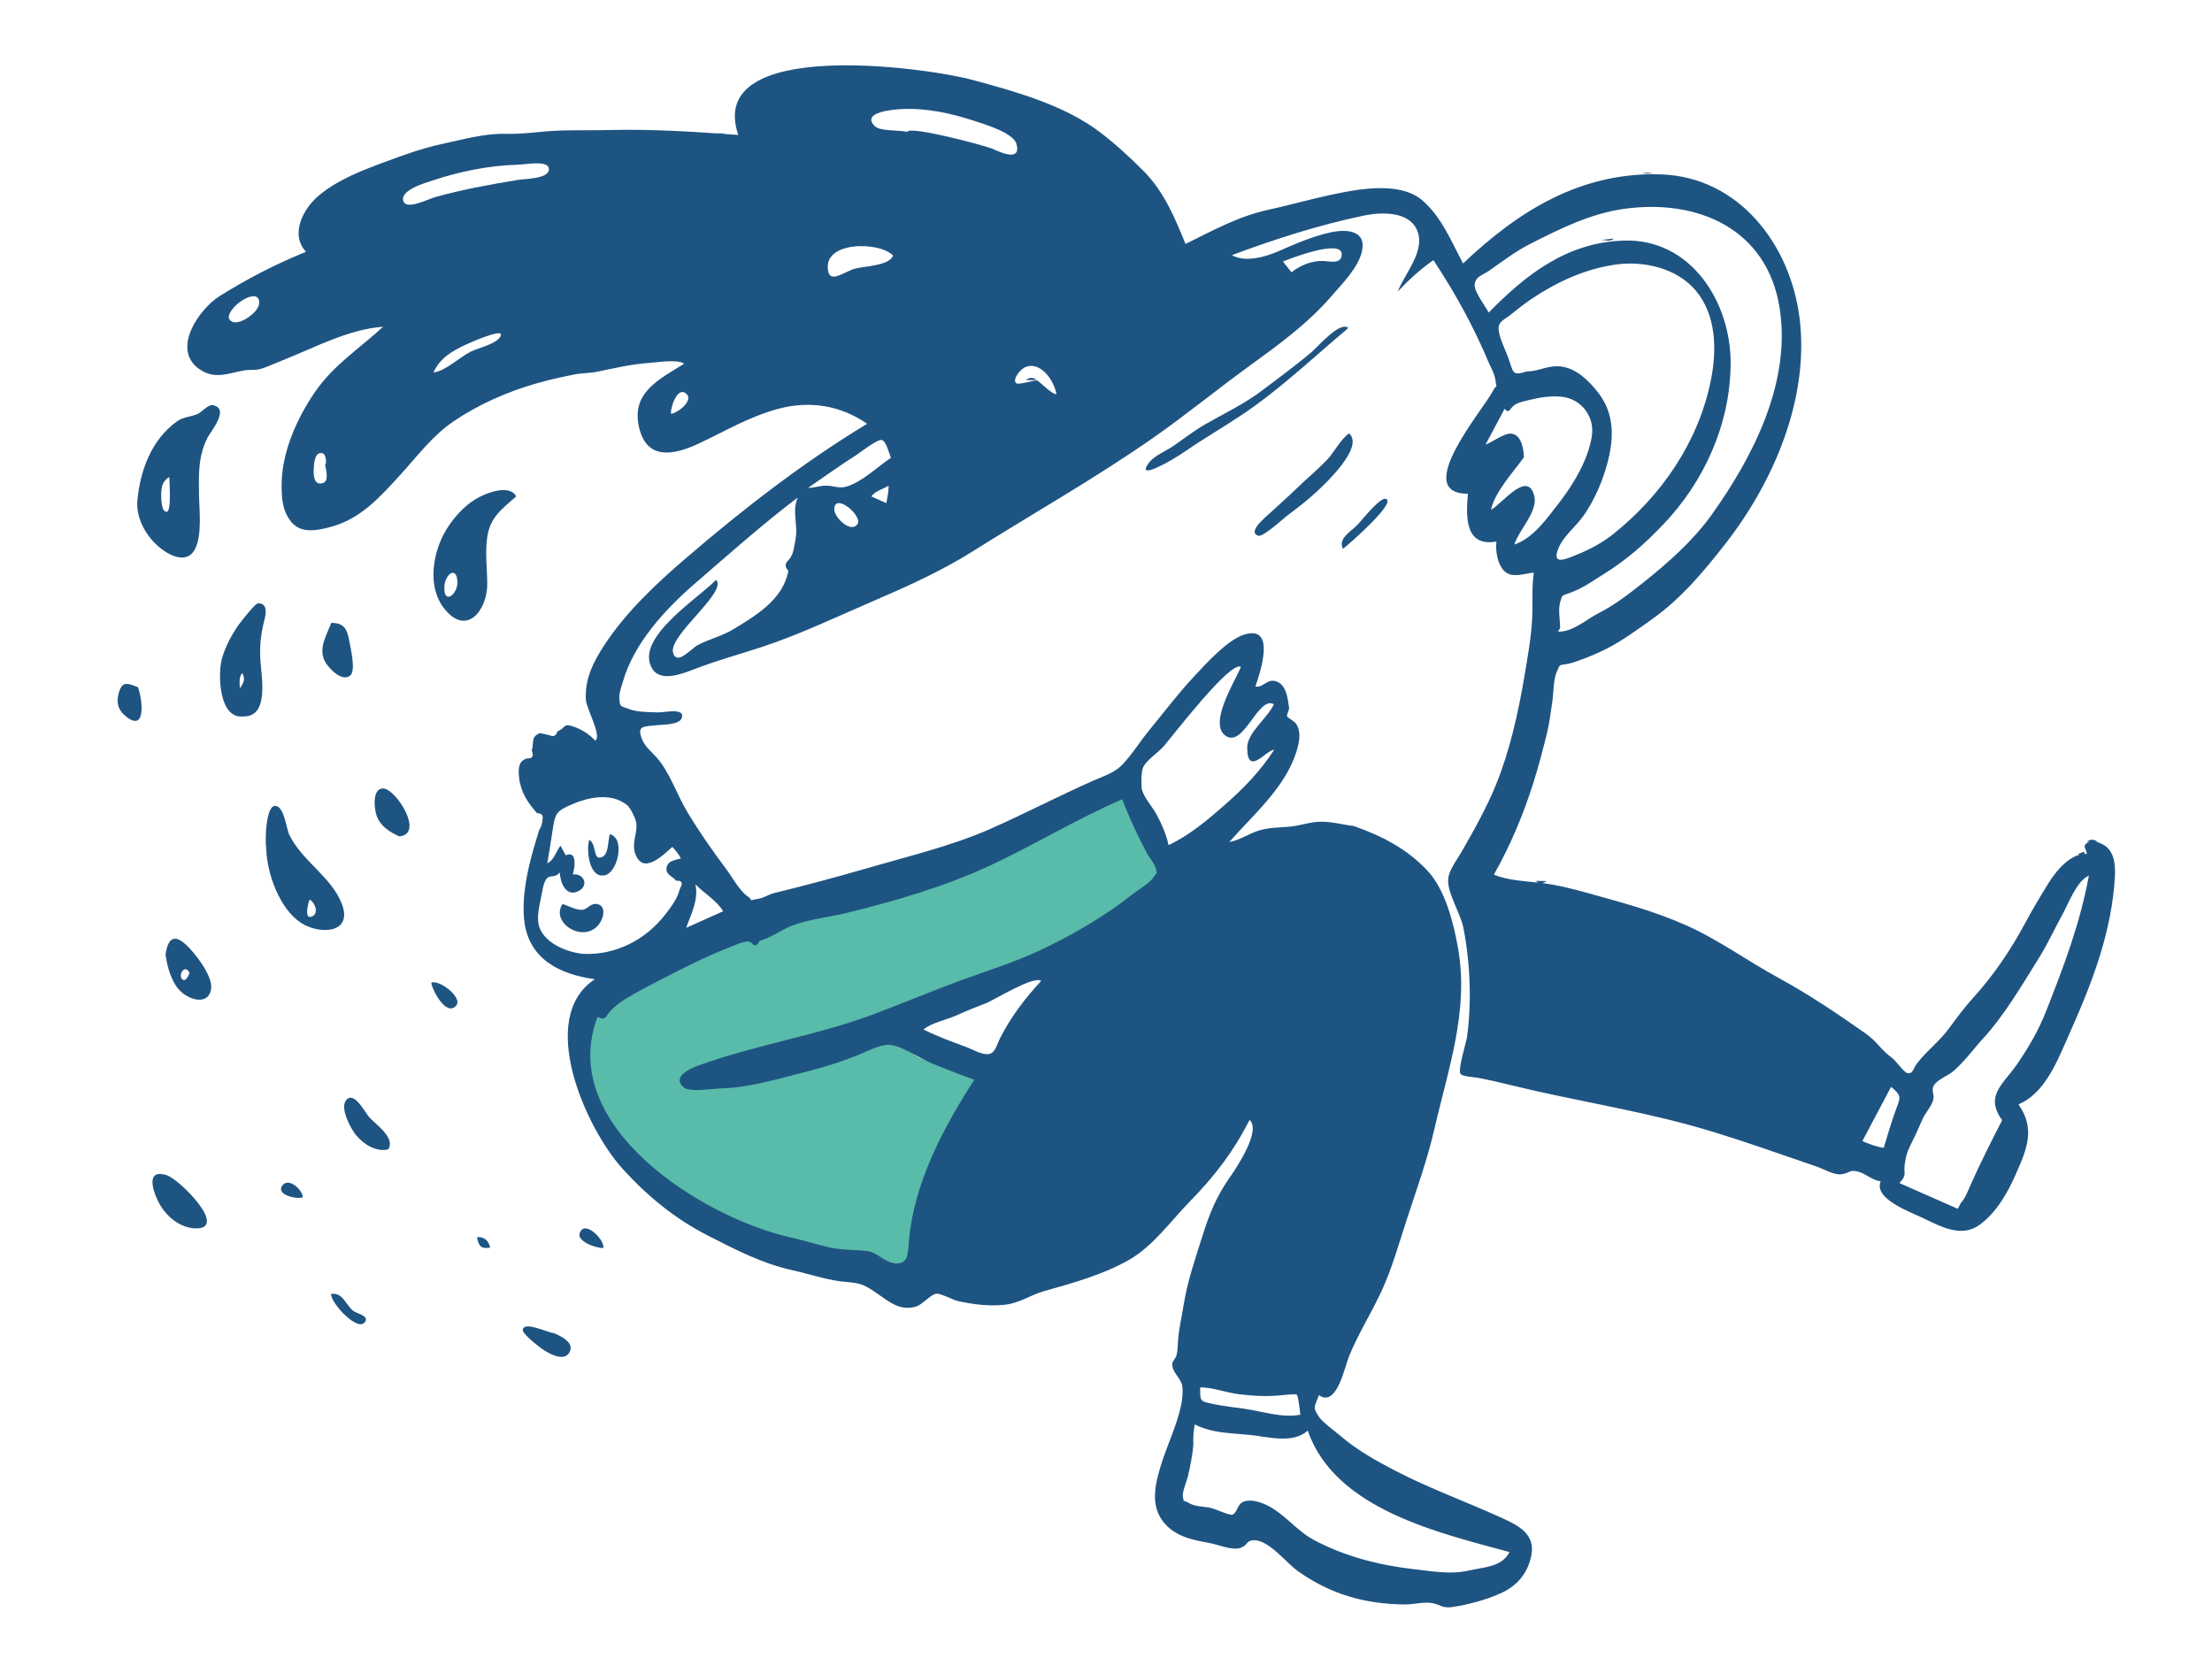<svg width="718" height="543" viewBox="0 0 718 543" fill="none" xmlns="http://www.w3.org/2000/svg">
<path fill-rule="evenodd" clip-rule="evenodd" d="M201.648 321.774C204.949 319.524 211.699 311.471 215.236 309.61C223.1 305.472 258.135 297.336 259.274 296.856C261.009 296.124 272.28 293.566 278.847 291.951C294.267 288.156 349.525 263.644 364.09 257.359C365.95 262.252 381.299 283.85 378.666 286.064C369.997 293.352 354.457 302.426 344.414 307.648C336.292 311.871 327.689 315.367 319.003 318.221C309.142 321.462 302.374 324.936 292.547 328.251C282.878 331.512 294.433 341.712 299.398 343.819C304.968 346.184 313.595 347.384 319.285 349.433C309.266 365.006 300.852 383.905 299.168 402.559C298.763 407.048 295.341 411.163 289.775 409.82C286.903 409.126 260.4 405.596 256.079 404.611C227.23 398.032 175.441 363.579 188.777 328.251C191.832 329.662 198.808 323.71 201.648 321.774Z" fill="#59BBA9"/>
<path fill-rule="evenodd" clip-rule="evenodd" d="M217.788 134.336C219.943 134.154 225.515 129.849 222.591 127.671C219.641 125.475 217.522 132.837 217.788 134.336ZM105.521 150.847C106.084 150.748 105.839 147.665 104.952 147.271C102.152 146.028 101.916 150.699 101.848 151.949C101.762 153.526 101.565 157.971 104.969 156.752C106.901 156.061 105.702 152.029 105.521 150.847ZM270.793 165.249C270.717 168.001 276.277 173.293 278.349 170.119C280.093 167.452 270.936 159.771 270.793 165.249ZM74.238 103.187C75.849 107.296 83.815 101.696 84.111 98.682C84.719 92.51 74.155 99.081 74.238 103.187ZM140.699 120.902C144.408 120.598 149.29 115.881 152.867 114.119C155.288 112.927 161.875 111.506 162.592 108.799C163.215 106.446 152.039 111.481 151.084 111.929C146.701 113.983 142.747 116.324 140.699 120.902M419.197 88.379C422.154 86.092 425.748 84.618 429.538 84.714C431.431 84.762 435.38 85.947 435.528 82.673C435.77 77.351 419.053 83.842 416.441 84.886L419.197 88.379ZM234.734 295.813C232.564 292.21 228.663 290.128 225.729 287.055C226.804 292.101 224.38 296.589 222.714 301.195L234.734 295.813ZM611.444 372.605C612.639 368.604 613.837 364.626 615.235 360.686C616.799 356.274 617.576 355.893 613.832 352.809L604.511 370.426C606.723 371.367 609.032 372.282 611.444 372.605ZM289.882 82.981C285.769 78.344 266.489 78.053 268.875 88.286C269.708 91.86 274.448 88.064 277.416 87.231C280.363 86.403 288.708 86.294 289.882 82.981ZM289.175 148.629C288.677 147.445 287.681 143.174 286.203 142.838C284.764 142.509 279.084 146.989 278.016 147.673C272.69 151.085 267.498 154.757 262.308 158.375C264.295 158.375 266.1 157.668 268.075 157.652C270.423 157.632 272.106 158.596 274.395 158.046C279.312 156.865 285.019 151.416 289.175 148.629ZM294.504 42.825C294.966 40.704 319.07 47.071 321.966 48.236C323.545 48.871 331.688 53.104 329.938 46.723C328.942 43.091 319.532 40.321 316.517 39.324C308.85 36.794 300.768 34.995 292.605 35.412C291.02 35.492 279.016 36.185 284.029 41.01C285.755 42.671 291.947 42.148 294.504 42.825ZM299.781 334.223C304.272 336.432 308.857 338.122 313.551 339.851C315.636 340.617 318.885 342.627 321.185 342.122C323.069 341.708 323.673 338.839 324.662 336.919C328.281 329.892 332.602 324.224 337.96 318.43C335.473 316.616 322.843 324.62 319.719 325.801C316.59 326.984 313.638 328.176 310.577 329.589C307.694 330.92 302.006 332.11 299.781 334.223ZM379.296 274.328C385.841 271.366 392.045 266.115 397.412 261.412C403.576 256.013 409.101 250.354 413.613 243.368C410.898 243.506 404.903 252.24 404.836 242.732C404.802 237.881 411.448 233.104 413.511 228.605C408.38 225.708 403.677 243.02 397.787 238.824C392.115 234.78 401.066 220.878 402.79 216.492C399.463 214.278 380.506 239.056 377.761 242.227C376.046 244.211 371.988 246.854 371.019 249.168C370.442 250.547 370.359 254.92 370.639 256.188C371.219 258.839 374.16 262.014 375.469 264.481C377.126 267.606 378.569 270.854 379.296 274.328ZM649.871 363.663C644.212 355.673 650.057 352.19 654.66 345.559C658.341 340.255 661.727 334.409 664.06 328.485C669.895 313.671 675.16 299.898 678.042 284.227C674.076 286.037 671.597 292.927 669.613 296.558C666.945 301.439 664.598 306.562 661.633 311.292C656.084 320.141 650.636 329.581 643.578 337.252C640.38 340.728 637.673 344.639 633.984 347.771C632.297 349.202 629.073 350.376 627.83 352.166C626.658 353.855 627.97 354.935 627.524 356.952C627.067 359.023 624.973 361.23 624.075 363.224C622.894 365.841 621.795 368.466 620.478 371.026C619.041 373.818 618.649 375.278 618.261 378.006C617.838 380.99 619.136 381.3 616.531 384.049L630.694 390.294C632.287 390.997 633.881 391.7 635.474 392.402L636.482 390.514C637.78 389.253 638.973 386.146 639.715 384.481C642.817 377.535 646.321 370.561 649.871 363.663ZM193.953 330.126C180.548 365.421 227.656 395.138 256.654 401.711C260.671 402.621 264.591 403.812 268.589 404.79C272.949 405.856 276.82 405.644 281.171 406.09C284.633 406.443 286.283 409.119 289.546 409.856C294.997 411.088 294.664 406.99 295.054 402.601C296.708 383.989 306.208 366.031 316.261 350.5C311.669 348.857 307.12 347.064 302.585 345.265C298.706 343.725 292.766 339.397 288.595 339.168C285.511 339 280.811 341.633 277.815 342.789C272.826 344.714 267.823 346.354 262.623 347.667C253.531 349.963 243.413 353.092 234.005 353.329C231.292 353.397 223.852 354.661 221.9 352.985C218.178 349.789 223.343 347.123 226.46 345.983C245.029 339.183 264.746 336.292 283.369 329.32C292.952 325.731 302.436 321.725 312.079 318.189C320.392 315.143 329.098 312.446 337.132 308.698C347.741 303.75 358.395 297.586 367.581 290.324C369.42 288.871 373.273 286.712 374.533 284.607C375.643 282.753 375.504 284.602 375.274 282.354C375.108 280.74 373.133 278.552 372.321 277.027C369.293 271.34 366.557 265.499 364.257 259.48C349.603 265.766 335.662 274.321 321.223 281.038C306.691 287.799 290.298 292.569 274.752 296.373C268.135 297.992 260.528 298.504 254.46 301.704C251.881 303.062 249.332 304.634 246.569 305.421C245.754 306.985 244.952 307.292 244.161 306.34C243.665 305.784 243.024 305.549 242.238 305.635C240.548 305.921 238.826 306.719 237.246 307.332C229.25 310.432 221.594 314.314 214.004 318.274C210.405 320.15 206.715 321.998 203.271 324.141C201.426 325.29 199.772 326.448 198.262 328.026C196.452 329.917 196.883 331.472 193.953 330.126ZM495.615 120.57C499.001 120.625 502.09 118.79 505.623 118.892C511.178 119.053 515.576 123.36 518.8 127.514C525.18 135.732 523.553 145.647 520.348 154.845C518.815 159.24 516.709 163.46 514.079 167.308C511.75 170.714 507.586 173.936 505.961 177.729C503.28 183.984 508.689 181.324 512 179.988C516.163 178.307 520.067 176.218 523.6 173.403C539.351 160.859 551.332 143.423 555.346 123.398C557.305 113.628 557.153 102.207 550.347 94.233C544.126 86.942 533.386 84.559 524.204 85.911C514.279 87.374 505.284 91.578 497.203 96.988C494.855 98.561 492.706 100.277 490.502 102.036C487.61 104.343 485.878 104.403 486.602 108.019C487.139 110.707 488.602 113.493 489.546 116.072C491.312 120.903 490.668 122.153 495.615 120.57ZM506.415 203.859L505.73 205.031C510.455 205.255 514.857 201.087 518.883 199.052C524.114 196.407 528.758 192.799 533.342 189.156C541.425 182.729 549.614 175.487 555.63 167.051C569.118 148.14 581.369 124.164 577.689 100.187C573.723 74.345 551.12 64.398 527.036 67.819C516.183 69.36 506.492 74.206 496.779 79.126C491.883 81.606 487.75 84.823 483.266 87.937C480.938 89.554 478.814 89.764 478.663 92.591C478.548 94.721 482.231 99.539 483.226 101.469C495.422 89.028 508.565 78.736 526.982 78.099C548.893 77.343 561.849 98.118 561.754 118.013C561.659 137.523 553.244 156.291 539.83 170.312C533.734 176.685 527.921 181.798 520.435 186.449C516.703 188.767 513.952 190.849 509.779 192.388C506.828 193.478 507.134 192.904 506.382 195.636C505.742 197.955 506.396 201.452 506.415 203.859ZM387.358 468.932C387.073 472.448 386.358 475.91 385.563 479.34C385.277 480.57 383.668 484.458 383.951 485.843C384.417 488.132 383.796 486.66 385.802 487.854C387.893 489.1 390.328 489.025 392.618 489.403C394.032 489.637 399.21 492.075 400.081 491.69C401.604 491.017 401.556 488.644 403.227 487.704C405.504 486.421 408.858 487.52 411.006 488.523C416.747 491.201 420.692 496.745 426.247 499.779C436.113 505.167 447.82 508.15 458.827 509.381C464.79 510.048 470.891 511.218 476.78 509.821C481.42 508.72 487.45 508.821 489.972 503.843C467.558 497.679 433.348 490.136 424.486 464.414C419.668 468.782 411.617 466.43 405.796 465.827C399.39 465.164 393.667 465.318 387.809 462.398C387.381 464.693 387.252 466.598 387.358 468.932ZM188.907 309.625C199.458 310.262 209.461 305.27 215.954 296.845C217.552 294.77 219.192 292.652 220.151 290.194C220.36 289.572 220.567 288.947 220.775 288.324C221.782 286.604 221.34 285.793 219.453 285.889C218.389 284.43 215.691 283.939 216.458 281.294C217.036 279.299 219.169 279.267 221.023 278.639C220.1 277.088 219.547 276.309 218.226 274.93C214.792 278.02 208.559 284.082 206.146 276.985C204.987 273.578 207.027 270.321 206.522 267.035C206.314 265.675 204.591 262.203 203.592 261.391C198.273 257.06 190.612 258.853 184.969 261.401C181.079 263.158 180.242 263.982 179.608 268.01C178.964 272.105 178.366 276.199 177.651 280.282C179.984 279.066 180.41 276.439 181.932 274.547C182.502 275.584 183.072 276.624 183.644 277.662C184.447 277.211 185.198 277.235 185.893 277.734C187.02 279.466 186.311 282.033 185.965 283.848C189.721 283.498 191.308 287.687 187.522 289.385C183.6 291.143 181.83 286.35 181.698 283.247C180.234 284.994 178.731 284.06 177.711 284.958C176.692 285.856 176.29 287.726 175.928 289.776C175.332 293.144 173.807 298.002 175.218 301.38C177.313 306.398 183.992 309.009 188.907 309.624M494.646 148.46C491.156 153.315 485.203 159.67 483.958 165.536C487.803 163.28 495.934 152.422 498.028 161.071C499.23 166.036 493.064 171.951 491.549 176.758C497.613 174.763 501.932 168.514 505.716 163.692C510.541 157.543 515.467 149.437 516.698 141.618C517.695 135.291 513.305 129.394 506.784 128.774C503.452 128.457 499.974 128.986 496.755 129.759C495.287 130.11 493.098 130.547 491.788 131.333C490.144 132.321 489.919 134.633 488.369 132.71C486.312 136.589 484.253 140.469 482.195 144.347C484.243 143.604 488.423 140.449 490.661 140.775C493.931 141.252 494.602 146 494.646 148.46M167.764 53.482C158.612 53.752 149.045 55.701 140.381 58.598C138.229 59.319 129.151 61.879 131.062 65.592C132.327 68.045 139.139 64.578 141.198 64C150.025 61.522 159.113 59.887 168.154 58.395C170.343 58.035 177.77 58.07 178.152 55.2C178.622 51.699 170.349 53.478 167.764 53.482ZM416.861 452.829C411.899 453.435 407.136 453.208 402.171 452.6C397.991 452.089 393.736 450.378 389.578 450.378C389.578 454.829 389.276 454.857 393.972 455.81C397.25 456.474 400.574 456.849 403.887 457.312C409.719 458.127 416.193 460.416 422.097 459.24C421.954 458.467 421.502 453.252 420.89 452.735C420.546 452.446 417.362 452.834 416.86 452.829M336.681 123.502C338.068 124.386 341.257 127.91 342.91 127.973C342.32 123.892 337.767 116.787 332.539 119.309C331.258 119.928 328.567 123.006 329.785 124.365C330.435 125.091 334.982 123.507 336.681 123.502ZM288.314 159.801C288.364 159.09 288.416 158.378 288.468 157.668C286.55 158.796 284.175 159.329 282.812 161.147L287.721 163.324L288.314 159.801ZM439.389 268.131C448.453 271.306 456.762 275.544 463.433 282.74C469.2 288.962 471.91 299.925 473.317 308.082C476.801 328.265 470.08 346.972 465.648 366.28C463.4 376.074 460.043 385.5 456.901 395.041C454.157 403.373 451.804 412.097 448.016 420.02C444.805 426.737 440.702 433.361 437.876 440.329C436.356 444.079 433.892 456.949 428.122 452.907C426.547 457.024 426.165 456.674 427.847 459.534C429.066 461.604 433.199 464.478 435.149 466.164C440.346 470.658 446.929 474.361 453.025 477.508C464.192 483.271 476.162 487.583 487.663 492.836C492.746 495.161 498.26 497.907 497.119 504.559C496.163 510.134 492.937 514.362 487.905 516.842C483.182 519.172 476.424 520.97 471.226 521.701C468.143 522.135 467.436 520.852 464.922 520.408C462.124 519.915 458.859 520.868 455.972 520.844C443.015 520.731 431.671 517.471 421.2 509.957C417.458 507.272 411.95 499.988 407.053 499.988C404.551 499.988 405.079 501.509 402.877 502.401C400.16 503.502 395.478 501.424 392.807 500.937C387.116 499.898 381.329 498.843 377.539 493.941C373.442 488.644 374.898 482.082 376.659 476.2C378.643 469.568 381.983 462.841 383.402 456.109C383.748 454.472 384.066 451.42 383.715 449.753C383.169 447.169 380.56 445.627 380.481 442.828C380.457 441.977 381.676 440.854 381.888 439.975C382.359 438.045 382.286 436.042 382.48 434.078C382.826 430.574 383.625 427.217 384.176 423.754C385.429 415.874 387.9 408.845 390.292 401.253C392.612 393.884 394.821 388.4 399.308 382.02C401.631 378.716 409.401 366.944 405.606 363.555C400.413 373.756 394.34 381.712 386.393 389.833C380.314 396.045 374.37 404.395 366.762 408.819C358.397 413.683 348.175 416.545 338.937 419.117C334.544 420.339 330.898 423.051 326.162 423.553C321.029 424.096 315.804 423.456 310.777 422.311C309.362 421.989 305.281 419.815 304 419.953C302.114 420.158 299.4 423.521 297.33 424.139C292.291 425.641 288.85 422.77 285.028 420.116C280.879 417.236 279.625 416.521 274.838 416.173C268.975 415.749 263.274 413.683 257.507 412.418C247.368 410.193 238.75 405.685 229.535 400.966C218.971 395.558 209.935 388.099 201.973 379.288C190.268 366.335 173.967 330.441 193.087 317.873C181.831 316.345 171.522 311.43 170.149 298.689C169.432 292.022 170.782 284.637 172.458 278.211C173.223 275.277 174.135 272.361 175.009 269.458C175.658 268.507 176.02 267.389 176.052 266.238C176.456 264.727 175.874 263.974 174.306 263.981C171.341 260.514 169.111 257.455 168.512 252.532C168.324 250.972 168.155 248.581 169.265 247.254C169.768 246.727 170.413 246.357 171.121 246.187C172.859 246.286 173.35 245.43 172.595 243.619C173.438 241.054 172.187 239.055 175.366 237.984C176.385 238.201 177.4 238.438 178.41 238.695C179.7 239.283 180.538 238.857 180.929 237.421C183.924 236.249 182.542 234.516 186.612 236.024C189.074 236.937 191.417 238.508 193.211 240.423C195.461 238.979 190.344 230.052 190.174 227.204C189.769 220.491 192.544 214.941 196.155 209.427C203.174 198.711 212.971 189.497 222.631 181.206C241.136 165.329 260.576 150.214 281.47 137.565C272.85 131.578 262.78 129.956 252.524 132.738C243.069 135.303 235.405 139.962 226.701 144.036C218.638 147.81 210.08 149.36 207.509 139.062C204.628 127.527 213.818 123.245 222.062 118.072C220.003 116.537 213.227 117.634 210.664 117.816C204.956 118.219 199.496 119.509 193.949 120.648C191.288 121.194 188.844 121.071 186.208 121.607C182.29 122.402 178.198 123.293 174.234 124.426C164.802 127.123 155.441 131.217 147.29 136.733C140.246 141.499 135.359 148.228 129.684 154.425C123.212 161.491 117.009 168.444 107.414 171.03C102.921 172.242 97.65 173.341 94.465 169.328C91.501 165.597 91.336 161.099 91.433 156.537C91.647 146.458 96.517 135.568 102.18 127.332C108.327 118.392 116.561 113.273 124.341 106.077C113.096 106.881 102.229 112.808 91.888 116.905C89.712 117.768 87.515 118.737 85.327 119.536C82.993 120.386 81.448 119.865 79.212 120.255C74.111 121.146 69.729 123.295 64.766 119.867C55.378 113.383 64.784 100.192 71.248 96.144C80.252 90.507 89.411 85.761 99.33 81.74C93.96 75.915 98.546 67.603 103.496 63.471C109.758 58.242 117.733 55.247 125.279 52.448C131.246 50.234 137.108 48.108 143.307 46.776C149.824 45.377 157.445 43.237 164.058 43.443C170.259 43.635 175.76 42.542 182.04 42.368C187.266 42.222 192.505 42.348 197.73 42.212C211.791 41.849 225.902 42.797 239.643 43.809C228.756 11.972 300.469 21.804 315.768 25.962C329.672 29.742 345.603 34.126 357.281 43.093C362.229 46.892 366.928 51.21 371.318 55.642C377.794 62.181 381.38 70.743 384.805 79.194C393.495 74.938 401.802 70.299 411.31 68.188C420.356 66.18 429.623 63.459 438.723 61.943C445.641 60.789 455.683 60.007 461.505 64.891C467.829 70.198 471.124 78.455 474.899 85.526C493.027 68.325 513.248 55.776 539.094 56.61C564.386 57.427 581.018 79.268 584.084 102.935C587.462 129.015 575.844 156.265 560.097 176.461C553.036 185.518 545.731 194.265 536.226 201.022C531.513 204.372 526.541 208.041 521.373 210.656C518.796 211.96 515.979 213.138 513.274 214.142C512.053 214.595 510.795 215.048 509.526 215.356C505.9 216.236 506.604 215.061 505.256 218.235C504.162 220.812 504.296 225.246 503.828 228.074C503.292 231.307 502.974 234.584 502.193 237.772C500.838 243.299 499.428 248.69 497.732 254.088C494.521 264.302 490.2 274.597 484.907 283.915C489.396 285.865 495.682 286.061 500.479 286.652C505.671 287.291 510.87 288.634 516.264 290.142C527.07 293.163 536.727 295.714 547.003 300.238C557.671 304.934 567.179 311.946 577.451 317.528C586.897 322.66 596.446 329.088 605.219 335.249C607.306 336.715 608.598 337.989 610.26 339.845C611.96 341.742 612.501 342.113 614.532 343.756C615.448 344.497 618.111 348.233 619.157 348.371C621.03 348.619 620.742 347.221 622.212 345.269C625.282 341.196 629.564 338.039 632.613 333.862C635.154 330.379 637.807 326.852 640.524 323.856C647.1 316.608 652.55 308.573 657.225 299.884C659.659 295.359 662.221 291.054 664.864 286.785C667.494 282.534 672.172 276.924 677.412 277.175C676.99 275.01 675.651 274.65 677.962 273.326C679.449 272.474 682.345 273.848 683.492 274.713C686.527 277.007 686.661 281.456 686.47 284.798C685.977 293.409 684.175 301.911 681.662 310.055C678.643 319.845 674.861 328.481 670.73 337.824C667.442 345.267 663.36 355.11 655.179 358.507C660.673 366.352 658.035 372.744 654.362 381.073C651.678 387.162 648.133 393.453 642.734 397.482C636.648 402.024 630.046 398.171 623.68 395.169C619.836 393.355 608.079 389.076 610.47 383.495C607.533 383.103 605.685 380.97 603.012 380.313C600.182 379.618 600.668 380.767 597.674 381.199C595.378 381.529 591.943 379.473 589.782 378.737C586.171 377.509 582.57 376.249 578.965 375.007C568.815 371.511 558.837 368.069 548.587 365.269C529.516 360.058 510.21 357.102 491.206 352.449C487.397 351.515 483.609 350.616 479.643 349.868C478.824 349.715 474.574 349.478 474.057 348.601C473.154 347.065 475.934 338.467 476.172 336.715C477.739 325.213 477.227 312.622 475.02 301.25C474.104 296.524 470.011 290.403 470.046 285.789C470.071 282.694 472.814 279.314 474.424 276.51C478.408 269.578 482.581 262.087 485.532 254.873C490.05 243.836 492.817 231.378 494.813 219.558C495.852 213.395 497.061 206.715 497.344 200.481C497.561 195.73 497.17 190.746 497.86 185.879C495.23 186.129 491.509 187.491 489.14 186.033C486.149 184.192 485.346 178.937 485.728 175.798C475.486 177.586 475.826 167.872 476.46 160.278C457.95 160.278 481.655 132.771 484.617 126.865C485.978 124.15 485.938 127.199 485.337 122.999C485.073 121.153 483.811 119.107 483.097 117.41C481.54 113.705 479.861 110.053 478.063 106.46C474.267 98.866 469.967 91.529 465.275 84.455C461.052 87.398 457.244 90.882 453.717 94.621C455.979 88.703 462.893 81.371 459.936 74.652C457.195 68.423 448.041 68.854 442.635 69.994C427.945 73.091 413.857 77.602 399.863 82.824C404.198 85.31 410.835 83.39 415.142 81.49C420.475 79.135 426.21 76.665 431.959 75.418C436.971 74.331 443.555 74.702 442.107 81.454C440.933 86.925 435.581 92.194 432.051 96.285C424.271 105.297 414.516 112.274 404.934 119.246C394.634 126.74 384.71 134.882 374.28 142.158C355.425 155.314 335.153 166.746 315.673 179.025C305.55 185.405 294.08 190.54 283.102 195.269C271.026 200.47 259.447 206.039 246.919 210.148C239.961 212.43 233.064 214.308 226.227 216.905C221.942 218.531 214.479 221.792 211.648 216.962C205.897 207.149 226.708 194.245 232.41 188.246C236.344 192.066 216.944 206.303 218.463 211.868C219.656 216.238 224.27 210.593 226.499 209.402C230.1 207.476 234.365 206.508 237.984 204.311C245.407 199.804 254.208 194.607 255.903 185.29C254.724 184.046 254.738 182.897 255.947 181.843C256.485 181.204 256.913 180.5 257.227 179.734C257.755 178.271 257.967 176.437 258.25 174.884C259.086 170.296 256.988 166 258.949 161.51C247.509 170.178 236.512 179.97 225.652 189.354C215.911 197.771 205.747 208.793 202.167 221.352C201.709 222.962 200.947 224.787 201.03 226.485C201.193 229.82 201.526 229.101 204.212 230.173C206.899 231.245 210.811 231.153 213.699 231.266C215.347 231.33 222.701 229.586 221.239 233.2C220.396 235.284 215.297 235.205 213.472 235.398C208.89 235.881 206.406 235.385 208.576 240.351C209.549 242.577 211.52 244.084 213.067 245.807C217.37 250.6 219.708 257.951 223.092 263.582C226.95 269.997 231.19 276.096 235.695 282.071C237.554 284.536 240.038 289.169 242.615 290.928C245.021 292.571 242.19 292.435 246.187 291.768C247.929 291.478 249.508 290.344 251.174 289.939C261.403 287.442 271.575 284.722 281.685 281.779C294.865 277.947 308.697 274.678 321.272 269.159C332.537 264.213 343.719 258.326 355.102 253.317C358.427 251.856 361.747 250.886 364.33 248.196C367.449 244.95 370.031 240.699 372.907 237.209C377.799 231.272 382.308 225.234 387.573 219.608C391.493 215.422 398.439 207.64 403.969 205.969C414.476 202.795 408.851 218.799 407.493 222.843C409.964 223.404 411.262 220.236 414.161 221.147C417.631 222.239 417.991 226.854 418.425 229.747C418.54 230.518 417.497 231.958 417.814 232.645C417.922 232.879 420.187 234.218 420.623 234.839C422.209 237.094 421.898 239.836 421.297 242.267C418.187 254.863 407.135 264.06 399.007 273.351C402.643 272.663 405.339 270.591 408.771 269.563C411.993 268.6 415.232 268.65 418.48 268.373C421.88 268.084 425.146 266.812 428.624 266.747C432.275 266.679 435.77 267.719 439.389 268.131Z" fill="#1E5482"/>
<path fill-rule="evenodd" clip-rule="evenodd" d="M54.962 154.84C52.958 156.15 52.392 157.435 52.324 160.458C52.295 161.697 52.381 166.322 54.114 166.147C55.74 165.984 54.962 156.43 54.962 154.84ZM44.608 162.372C45.541 152.685 49.086 142.835 57.423 136.799C59.485 135.307 61.817 135.36 64.077 134.418C65.435 133.852 67.581 131.222 69.123 131.533C74.798 132.681 68.241 140.223 67.281 142.207C64.305 148.353 64.506 153.753 64.595 160.384C64.663 165.423 65.71 173.918 63.17 178.479C60.462 183.335 54.588 180.181 51.309 177.307C47.172 173.678 44.047 167.899 44.608 162.372ZM144.241 190.999C144.241 196.404 148.629 192.745 148.472 188.9C148.243 183.239 144.036 186.725 144.241 190.999ZM167.566 161.115C162.764 165.434 159.06 167.857 158.135 174.497C157.435 179.527 158.13 184.509 158.16 189.576C158.21 198.068 151.352 206.997 143.972 197.262C138.589 190.161 140.52 178.996 144.91 171.859C147.213 168.115 150.502 164.411 154.3 162.078C157.157 160.321 165.195 156.867 167.566 161.115M100.505 292.004C99.949 293.321 98.641 298.699 101.308 297.483C103.663 296.408 102.137 292.843 100.505 292.004ZM86.416 275.401C86.005 273.379 86.172 260.701 89.664 261.652C92.407 262.398 92.86 268.887 93.977 271.145C98.138 279.555 107.688 284.792 110.981 293.473C114.657 303.166 103.543 303.467 97.647 299.542C90.663 294.893 86.623 283.513 86.416 275.401ZM77.856 223.422C79.371 221.376 79.525 220.283 78.661 218.473C77.556 219.674 77.752 221.391 77.856 223.422ZM78.952 232.574C71.052 233.459 70.657 218.9 72.01 213.902C73.087 209.921 75.403 205.643 77.788 202.398C78.269 201.744 82.837 195.862 83.732 195.848C87.168 195.794 86.225 199.676 85.853 201.121C84.687 205.675 84.224 209.48 84.538 214.528C84.875 219.93 87.432 232.754 78.952 232.574ZM437.652 106.492C426.356 115.965 415.632 126.221 403.349 134.508C397.339 138.563 391.055 142.151 385.058 146.273C382.003 148.371 378.885 150.25 375.497 151.793C372.504 153.156 370.547 153.334 373.03 150.098C374.69 147.937 378.412 146.431 380.673 144.895C384.153 142.528 387.44 139.903 391.101 137.805C397.555 134.102 403.969 131.113 409.919 126.572C415.201 122.543 420.648 118.609 425.687 114.326C427.849 112.49 435.014 104.06 437.652 106.492ZM437.881 140.699C442.961 145.045 430.25 156.95 427.352 159.648C424.295 162.493 420.929 165.032 417.604 167.552C416.434 168.44 410.05 174.382 408.429 173.902C405.232 172.955 409.43 169.101 410.521 168.096C414.052 164.841 417.658 161.682 421.109 158.339C424.222 155.327 427.593 152.538 430.604 149.428C433.043 146.909 435.091 142.641 437.881 140.699ZM61.512 315.87C60.185 312.797 57.81 316.21 59.014 317.744C60.152 319.197 61.342 316.461 61.512 315.87ZM53.734 309.801C54.445 305.282 56.088 302.771 60.328 306.628C63.241 309.279 69.101 316.816 68.544 320.926C67.815 326.315 61.879 324.786 58.802 321.968C55.647 319.079 54.254 313.809 53.734 309.801ZM63.025 398.748C57.831 398.352 53.4 394.365 51.195 389.692C49.339 385.763 47.582 379.428 54.102 381.493C58.351 382.84 74.731 399.381 63.025 398.748ZM125.967 373.129C121.954 374.043 117.984 371.399 115.515 368.418C113.98 366.562 110.406 360.054 112.207 357.375C114.717 353.638 118.506 361.149 119.813 362.636C121.864 364.964 128.569 369.416 125.967 373.129ZM129.583 271.5C126.436 270.04 123.516 268.283 122.251 264.795C121.445 262.574 120.769 255.915 124.343 255.945C128.476 255.982 137.94 270.833 129.583 271.5ZM107.525 202.213C111.737 202.137 112.735 204.46 113.32 207.799C113.718 210.063 115.648 217.754 113.644 219.329C110.78 221.58 106.225 216.422 105.305 214.397C103.407 210.229 106.031 206.129 107.525 202.213ZM179.91 432.801C181.961 433.734 186.627 435.803 184.844 439.015C182.98 442.374 177.627 439.109 175.627 437.642C174.79 437.027 169.472 433.006 169.695 431.657C170.163 428.791 177.495 432.531 179.91 432.801ZM44.773 223.074C46.175 226.584 47.753 238.641 40.372 232.13C38.12 230.144 37.78 227.661 38.556 224.933C39.678 220.979 41.311 221.764 44.773 223.074ZM435.912 178.172C434.277 174.833 438.312 172.678 440.468 170.527C441.876 169.121 447.796 161.497 449.737 161.928C453.73 162.814 437.874 176.683 435.912 178.172ZM107.472 420.037C111.323 419.419 112.221 423.697 114.702 425.561C115.766 426.362 119.419 427.064 118.684 428.763C116.754 433.221 107.283 423.035 107.472 420.037ZM139.992 319.007C142.639 317.899 150.279 323.851 148.086 326.422C144.806 330.269 140.179 321.112 139.992 319.007ZM195.789 405.119C193.859 405.31 185.717 402.75 188.733 399.324C190.852 396.917 196.481 402.94 195.79 405.119M98.277 388.675C96.361 389.441 89.453 387.865 91.625 384.864C93.694 382.008 98.28 386.303 98.277 388.675ZM154.84 401.62C157.08 401.387 158.697 402.738 159.082 405.024C156.281 405.424 155.417 404.758 154.84 401.62ZM446.137 69.635L448.965 69.65C448.017 69.644 447.077 69.64 446.137 69.635ZM431.289 266.548L427.047 266.554C428.461 266.551 429.876 266.549 431.289 266.548ZM676.492 276.449C676.943 278.022 676.282 278.283 674.508 277.231L676.492 276.449ZM501.992 286.012C500.806 286.915 499.627 287.043 498.457 285.964C499.636 285.981 500.814 285.996 501.992 286.012ZM475.524 165.445C475.495 166.626 475.464 167.805 475.433 168.98C475.462 167.799 475.493 166.622 475.524 165.445ZM536.637 56.35C535.458 56.349 534.28 56.348 533.102 56.347C534.281 55.906 535.46 56.05 536.637 56.35ZM235.441 43.309C234.499 43.66 233.556 43.868 232.613 43.314L235.441 43.309ZM151.305 45.245C150.125 45.485 148.947 45.724 147.77 45.962C148.949 45.724 150.127 45.485 151.305 45.245ZM476.234 333.012C476.201 333.72 476.169 334.428 476.137 335.133C476.171 334.424 476.202 333.717 476.234 333.012Z" fill="#1E5482"/>
<path fill-rule="evenodd" clip-rule="evenodd" d="M86.591 275.742C86.606 276.214 86.618 276.687 86.631 277.156C86.617 276.682 86.604 276.212 86.591 275.742ZM680.871 273.205L677.336 273.224C678.512 272.346 679.69 272.457 680.871 273.205ZM180.293 432.694C179.114 432.465 177.936 432.234 176.758 432.005L180.293 432.694ZM505.847 199.383C505.868 200.563 505.891 201.743 505.915 202.918C505.894 201.737 505.872 200.559 505.847 199.383ZM419.27 452.523C418.324 452.508 417.38 452.493 416.441 452.477C417.389 452.49 418.329 452.507 419.27 452.523ZM519.668 77.91L523.91 77.44C522.553 78.64 521.087 77.841 519.668 77.91ZM411.492 452.893C410.783 452.866 410.075 452.839 409.371 452.814L411.492 452.893ZM387.046 465.227L387.153 468.762C387.119 467.579 387.082 466.403 387.046 465.227ZM494.922 121.325L497.75 121.063C496.89 121.726 495.879 121.338 494.922 121.324M333.012 123.38C334.188 122.377 335.367 122.486 336.547 123.368C335.368 123.371 334.19 123.375 333.012 123.38ZM288.771 159.082C288.805 158.61 288.838 158.139 288.874 157.668C288.841 158.14 288.806 158.611 288.771 159.082ZM494.554 145.648C494.563 146.593 494.573 147.537 494.583 148.476C494.574 147.53 494.564 146.589 494.554 145.648ZM182.615 293.44C184.166 293.966 187.286 295.555 189.094 295.344C190.541 295.174 191.734 293.416 193.13 293.418C196.888 293.423 196.191 297.767 194.375 300.099C189.465 306.406 178.492 299.567 182.615 293.44ZM197.952 270.793C203.077 272.115 200.525 283.388 196.217 284.163C191.144 285.076 190.261 275.91 191.263 272.597C193.873 274.148 192.257 279.682 195.547 278.152C197.639 277.179 197.32 272.678 197.952 270.793Z" fill="#1E5482"/>
</svg>
